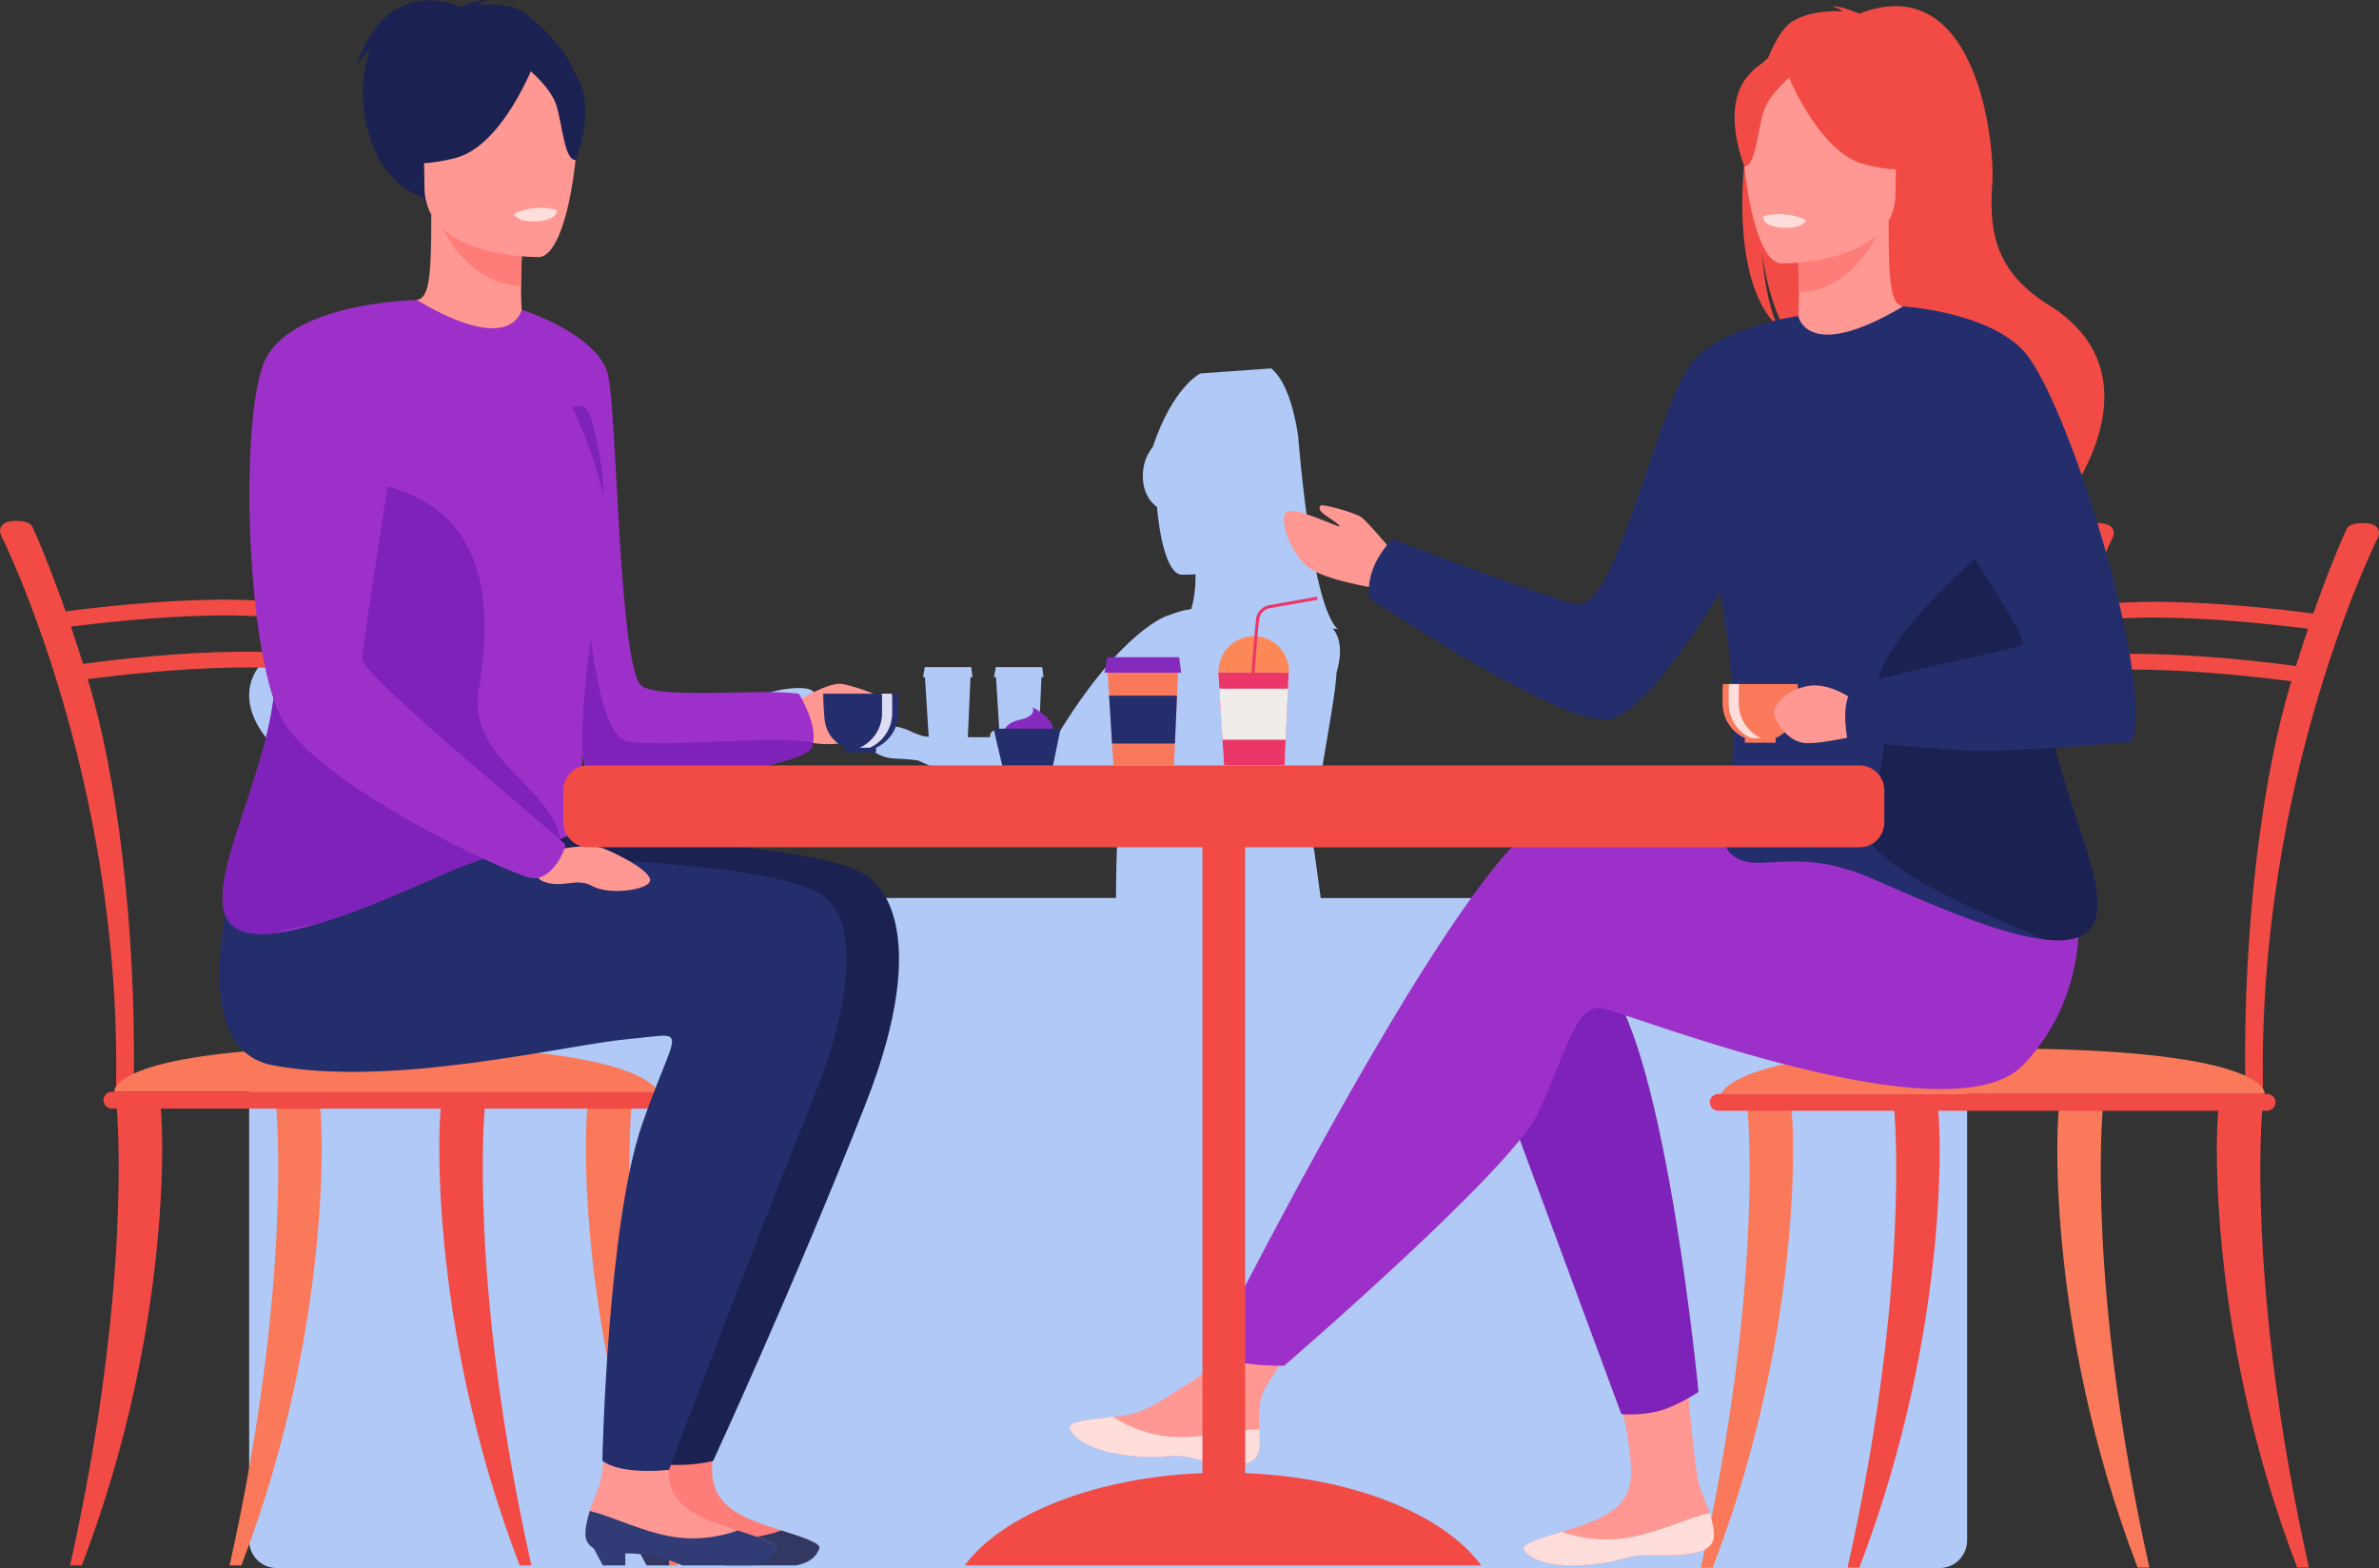 <?xml version="1.0" encoding="UTF-8"?> <svg xmlns="http://www.w3.org/2000/svg" width="135" height="89" viewBox="0 0 135 89" fill="none"><rect x="0" y="0" width="135" height="89" fill="#333333" stroke="none"/> <g clip-path="url(#clip0)"> <path d="M110.076 50.968H74.945L74.577 48.272C74.569 48.213 74.552 48.156 74.528 48.102C74.756 43.961 75.684 40.568 75.849 38.156C76.23 36.85 75.984 36.096 75.631 35.667L75.921 35.711C74.457 34.415 73.735 25.63 73.677 24.873C73.669 24.757 73.651 24.63 73.626 24.502C73.497 23.675 73.094 21.693 72.141 20.907L68.116 21.194C68.116 21.194 66.566 21.937 65.419 25.355H65.42C65.136 25.718 64.935 26.151 64.875 26.644C64.687 28.179 65.654 28.769 65.654 28.769C65.646 28.708 65.641 28.649 65.639 28.589C65.771 30.351 66.213 32.526 67.017 32.614C67.017 32.614 67.352 32.629 67.843 32.596C67.85 33.141 67.804 33.852 67.601 34.567C67.513 34.582 67.425 34.599 67.337 34.615C67.338 34.612 67.34 34.61 67.34 34.61C67.288 34.617 67.233 34.629 67.179 34.644C67.174 34.645 67.169 34.645 67.164 34.647C67.12 34.655 67.077 34.668 67.036 34.681C66.79 34.743 66.518 34.851 66.286 34.93C66.286 34.93 63.696 35.641 59.936 41.84H59.379C59.306 41.809 59.234 41.776 59.164 41.741C59.104 41.711 59.034 41.682 58.958 41.653L58.986 41.03L59.062 39.272L59.1 38.431H59.216L59.142 37.862H56.511L56.402 38.431H56.519L56.571 39.272L56.68 41.03L56.702 41.377C56.512 41.406 56.362 41.457 56.279 41.535C56.207 41.603 56.176 41.711 56.184 41.84H54.922L54.958 41.03L55.035 39.272L55.072 38.431H55.189L55.115 37.862H52.483L52.375 38.431H52.489L52.541 39.272L52.65 41.03L52.699 41.82C52.587 41.805 52.472 41.788 52.356 41.772C52.123 41.697 51.861 41.6 51.617 41.477C50.978 41.157 49.274 40.942 48.912 41.284C48.551 41.627 49.296 43.017 50.85 43.059C51.397 43.075 51.803 43.116 52.106 43.164C52.279 43.246 54.186 44.135 56.21 44.778C56.962 45.018 57.746 45.241 58.495 45.409C59.193 45.566 59.859 45.674 60.438 45.702C60.438 45.702 61.267 45.381 62.422 44.597C62.801 44.746 63.209 44.9 63.633 45.05L63.44 47.31C63.369 47.821 63.339 49.309 63.328 50.965H30.154C29.957 49.575 29.644 47.869 29.579 47.165C29.48 46.063 29.522 44.744 29.601 43.42C30.636 43.073 31.62 42.685 32.367 42.375C33.649 43.283 34.596 43.649 34.596 43.649C34.67 43.645 34.747 43.641 34.825 43.634C34.828 43.634 34.832 43.634 34.835 43.632C34.909 43.627 34.985 43.62 35.06 43.61C35.07 43.609 35.081 43.608 35.091 43.606C35.159 43.598 35.23 43.59 35.301 43.58C35.32 43.577 35.341 43.574 35.36 43.572C35.422 43.563 35.482 43.554 35.545 43.544C35.576 43.54 35.607 43.534 35.638 43.529C35.69 43.52 35.742 43.512 35.794 43.503C35.835 43.496 35.877 43.487 35.918 43.48C35.961 43.472 36.003 43.465 36.046 43.456C36.095 43.446 36.146 43.435 36.197 43.425C36.231 43.418 36.267 43.411 36.301 43.403C36.359 43.391 36.418 43.378 36.476 43.364C36.496 43.36 36.516 43.356 36.536 43.351C36.54 43.349 36.546 43.348 36.55 43.348C36.727 43.308 36.906 43.265 37.086 43.22C37.097 43.217 37.106 43.214 37.117 43.211C37.296 43.166 37.475 43.117 37.655 43.068C37.668 43.064 37.681 43.061 37.694 43.057C37.873 43.007 38.05 42.956 38.228 42.902C38.241 42.898 38.254 42.894 38.267 42.89C38.454 42.833 38.64 42.776 38.824 42.717C40.848 42.074 42.755 41.185 42.928 41.103C43.229 41.056 43.637 41.014 44.184 40.998C45.738 40.956 46.484 39.566 46.122 39.223C45.759 38.881 44.056 39.095 43.417 39.416C43.173 39.539 42.91 39.636 42.678 39.71C40.458 40.033 38.742 40.125 37.608 40.23C37.689 39.996 37.677 39.795 37.564 39.688C37.23 39.374 35.831 39.501 35.015 39.76C31.047 34.299 28.277 32.562 28.277 32.562C28.277 32.562 28.235 32.539 28.131 32.5C29.959 31.179 27.462 31.13 28.002 26.701C28.264 24.545 27.595 21.095 23.312 21.647C19.029 22.198 17.68 26.428 18.543 28.308C19.407 30.188 17.299 30.641 16.638 32.663C16.07 34.4 15.872 36.557 14.953 37.525C12.406 40.206 16.333 44.124 19.714 44.535C19.721 44.877 19.711 45.234 19.681 45.606C19.671 45.732 19.649 45.877 19.617 46.037C19.381 47.256 18.59 49.356 18.085 50.963H15.689C14.836 50.963 14.138 51.664 14.138 52.521V87.434C14.138 88.292 14.836 88.993 15.689 88.993H110.076C110.929 88.993 111.627 88.292 111.627 87.434V52.528C111.629 51.671 110.929 50.968 110.076 50.968ZM29.79 40.762C29.805 40.544 29.82 40.33 29.832 40.123C30.016 40.326 30.199 40.519 30.383 40.702C30.176 40.722 29.979 40.743 29.79 40.762Z" fill="#B1C9F6"></path> <path d="M7.087 61.964C7.085 61.964 7.083 61.964 7.08 61.964C6.804 61.959 6.583 61.758 6.587 61.511C6.869 43.979 0.121 30.5 0.052 30.366C-0.062 30.141 -0.04 29.641 0.687 29.576C1.323 29.521 1.718 29.659 1.832 29.884C1.849 29.919 3.354 33.126 5.026 38.701C6.568 43.842 7.737 52.259 7.589 61.523C7.583 61.768 7.361 61.964 7.087 61.964Z" fill="#F24B46"></path> <path d="M22.135 61.964C22.132 61.964 22.131 61.964 22.128 61.964C21.852 61.959 21.63 61.758 21.635 61.511C21.916 43.979 15.168 30.5 15.1 30.366C14.986 30.141 15.008 29.641 15.734 29.576C16.37 29.521 16.765 29.659 16.879 29.884C16.897 29.919 18.401 33.126 20.074 38.701C21.615 43.842 22.785 52.259 22.636 61.523C22.632 61.768 22.408 61.964 22.135 61.964Z" fill="#CA50DE"></path> <path d="M2.631 35.75C2.392 35.75 2.181 35.597 2.138 35.379C2.091 35.136 2.274 34.905 2.547 34.864C2.982 34.797 13.216 33.262 17.797 34.543C18.061 34.617 18.208 34.868 18.124 35.102C18.041 35.337 17.76 35.468 17.496 35.394C13.146 34.178 2.82 35.726 2.715 35.742C2.688 35.747 2.659 35.75 2.631 35.75Z" fill="#F24B46"></path> <path d="M3.801 38.703C3.562 38.703 3.35 38.55 3.307 38.331C3.261 38.088 3.443 37.858 3.717 37.816C4.151 37.75 14.385 36.215 18.966 37.496C19.23 37.569 19.377 37.821 19.294 38.055C19.212 38.29 18.93 38.421 18.667 38.347C14.314 37.129 3.99 38.679 3.886 38.694C3.857 38.7 3.829 38.703 3.801 38.703Z" fill="#F24B46"></path> <path d="M6.486 61.964H37.325C37.325 61.964 36.606 58.969 18.746 59.415C6.108 59.731 6.486 61.964 6.486 61.964Z" fill="#F9795A"></path> <path d="M3.976 88.844C7.552 72.854 6.633 63.042 6.628 62.919C6.619 62.673 7.133 62.45 7.409 62.441C7.689 62.437 8.923 62.368 9.066 62.579C9.253 62.855 9.973 74.944 4.644 88.844H3.976Z" fill="#F24B46"></path> <path d="M30.156 88.844C26.581 72.854 27.5 63.042 27.505 62.919C27.514 62.673 27 62.45 26.724 62.441C26.444 62.437 25.21 62.368 25.067 62.579C24.88 62.855 24.16 74.944 29.489 88.844H30.156Z" fill="#F24B46"></path> <path d="M38.476 88.844C34.901 72.854 35.82 63.042 35.824 62.919C35.834 62.673 35.32 62.45 35.044 62.441C34.764 62.437 33.53 62.368 33.387 62.579C33.2 62.855 32.48 74.944 37.809 88.844H38.476Z" fill="#F9795A"></path> <path d="M13.029 88.844C16.604 72.854 15.685 63.042 15.681 62.919C15.671 62.673 16.185 62.45 16.461 62.441C16.741 62.437 17.975 62.368 18.118 62.579C18.305 62.855 19.025 74.944 13.697 88.844H13.029Z" fill="#F9795A"></path> <path d="M37.501 62.919H6.348C6.087 62.919 5.873 62.703 5.873 62.441C5.873 62.179 6.087 61.964 6.348 61.964H37.501C37.762 61.964 37.976 62.179 37.976 62.441C37.975 62.703 37.762 62.919 37.501 62.919Z" fill="#F24B46"></path> <path d="M127.914 62.085C127.917 62.085 127.918 62.085 127.921 62.085C128.197 62.081 128.418 61.879 128.414 61.634C128.133 44.102 134.881 30.623 134.949 30.489C135.063 30.264 135.041 29.764 134.314 29.699C133.678 29.644 133.284 29.782 133.17 30.007C133.152 30.042 131.647 33.248 129.975 38.824C128.434 43.965 127.264 52.382 127.413 61.646C127.417 61.89 127.641 62.085 127.914 62.085Z" fill="#F24B46"></path> <path d="M112.865 62.085C112.868 62.085 112.871 62.085 112.872 62.085C113.148 62.081 113.37 61.879 113.365 61.634C113.084 44.102 119.832 30.623 119.9 30.489C120.015 30.264 119.993 29.764 119.266 29.699C118.629 29.644 118.235 29.782 118.121 30.007C118.103 30.042 116.599 33.248 114.926 38.824C113.385 43.965 112.215 52.382 112.364 61.646C112.369 61.89 112.592 62.085 112.865 62.085Z" fill="#F24B46"></path> <path d="M132.369 35.871C132.608 35.871 132.819 35.718 132.862 35.5C132.909 35.257 132.726 35.027 132.453 34.985C132.02 34.919 121.784 33.384 117.203 34.665C116.939 34.738 116.792 34.989 116.876 35.224C116.959 35.459 117.24 35.59 117.504 35.515C121.854 34.299 132.181 35.848 132.284 35.863C132.312 35.87 132.341 35.871 132.369 35.871Z" fill="#F24B46"></path> <path d="M131.199 38.824C131.439 38.824 131.65 38.671 131.693 38.453C131.739 38.21 131.557 37.979 131.283 37.938C130.85 37.872 120.615 36.337 116.035 37.618C115.771 37.691 115.624 37.942 115.707 38.177C115.789 38.411 116.071 38.543 116.335 38.468C120.688 37.251 131.011 38.801 131.114 38.816C131.143 38.823 131.172 38.824 131.199 38.824Z" fill="#F24B46"></path> <path d="M128.514 62.085H97.675C97.675 62.085 98.394 59.092 116.254 59.538C128.892 59.853 128.514 62.085 128.514 62.085Z" fill="#F9795A"></path> <path d="M131.025 88.967C127.45 72.977 128.369 63.165 128.373 63.042C128.383 62.796 127.869 62.572 127.592 62.564C127.312 62.56 126.078 62.491 125.935 62.702C125.748 62.978 125.028 75.067 130.357 88.967H131.025Z" fill="#F24B46"></path> <path d="M104.844 88.967C108.419 72.977 107.5 63.165 107.495 63.042C107.486 62.796 108 62.572 108.276 62.564C108.556 62.56 109.79 62.491 109.933 62.702C110.12 62.978 110.84 75.067 105.511 88.967H104.844Z" fill="#F24B46"></path> <path d="M96.524 88.967C100.099 72.977 99.18 63.165 99.175 63.042C99.166 62.796 99.68 62.572 99.956 62.564C100.236 62.56 101.47 62.491 101.613 62.702C101.8 62.978 102.52 75.067 97.191 88.967H96.524Z" fill="#F9795A"></path> <path d="M121.971 88.967C118.396 72.977 119.315 63.165 119.319 63.042C119.329 62.796 118.815 62.572 118.539 62.564C118.258 62.56 117.024 62.491 116.882 62.702C116.695 62.978 115.975 75.067 121.303 88.967H121.971Z" fill="#F9795A"></path> <path d="M97.501 63.042H128.653C128.914 63.042 129.129 62.826 129.129 62.564C129.129 62.302 128.914 62.087 128.653 62.087H97.501C97.239 62.087 97.025 62.302 97.025 62.564C97.025 62.826 97.239 63.042 97.501 63.042Z" fill="#F24B46"></path> <path d="M45.263 39.782C45.263 39.782 47.066 38.654 47.847 38.826C48.629 38.997 50.773 39.611 50.84 40.5C50.907 41.389 47.779 42.789 45.466 42.003C43.155 41.218 45.263 39.782 45.263 39.782Z" fill="#FF9792"></path> <path d="M35.705 87.053C35.706 87.451 35.901 87.724 36.233 87.908C36.234 87.909 36.235 87.909 36.238 87.909C36.851 88.249 37.831 87.988 39.001 87.937C39.151 87.931 39.383 88.221 39.504 88.221C39.536 88.221 39.567 88.221 39.598 88.223C39.622 88.223 39.647 88.224 39.67 88.224C40.83 88.253 40.706 88.601 42.91 88.791C45.422 89.007 46.347 88.235 46.495 87.883C46.62 87.585 45.542 87.247 44.338 86.86C44.28 86.842 44.221 86.823 44.162 86.804C44.001 86.753 43.841 86.699 43.68 86.646C42.247 86.167 40.836 85.6 40.484 84.142C40.11 82.596 41.233 78.282 41.233 78.282L37.253 77.85C37.253 77.85 36.87 82.36 36.62 83.765C36.485 84.516 36.146 85.113 35.948 85.754C35.934 85.8 35.921 85.844 35.908 85.89C35.805 86.268 35.703 86.655 35.705 87.053Z" fill="#FF7D78"></path> <path d="M46.494 87.882C46.416 88.07 46.249 88.619 45.196 88.844H41.201C41.189 88.838 41.176 88.833 41.164 88.827C39.848 88.239 38.797 88.172 37.968 88.159C37.526 88.151 37.148 88.161 36.825 88.112H36.823C36.63 88.085 36.458 88.035 36.305 87.949C36.304 87.949 36.304 87.949 36.304 87.949C36.281 87.937 36.259 87.925 36.237 87.909C36.235 87.909 36.233 87.908 36.231 87.908C36.211 87.897 36.191 87.886 36.172 87.874H36.171L36.169 87.872C36.132 87.85 36.099 87.825 36.066 87.8C36.048 87.788 36.033 87.775 36.018 87.762C36.003 87.748 35.988 87.734 35.973 87.72C35.962 87.709 35.952 87.7 35.941 87.689C35.923 87.669 35.906 87.648 35.888 87.626C35.886 87.625 35.886 87.624 35.885 87.622C35.875 87.61 35.866 87.597 35.857 87.584C35.848 87.57 35.838 87.556 35.83 87.541C35.828 87.539 35.828 87.538 35.827 87.537C35.826 87.535 35.826 87.532 35.826 87.532C35.818 87.52 35.811 87.508 35.805 87.495C35.804 87.495 35.804 87.494 35.804 87.494C35.8 87.486 35.796 87.476 35.791 87.468C35.785 87.455 35.779 87.441 35.774 87.429C35.765 87.411 35.758 87.392 35.753 87.372C35.748 87.357 35.742 87.342 35.739 87.326C35.734 87.305 35.728 87.285 35.725 87.263C35.721 87.247 35.719 87.23 35.717 87.212C35.716 87.201 35.713 87.189 35.712 87.178C35.71 87.161 35.708 87.145 35.706 87.127C35.705 87.102 35.703 87.078 35.703 87.053V87.048C35.703 87.027 35.703 87.005 35.705 86.984C35.705 86.964 35.706 86.943 35.708 86.921C35.709 86.9 35.709 86.878 35.712 86.855C35.713 86.834 35.715 86.812 35.717 86.79C35.72 86.758 35.724 86.726 35.728 86.696C35.73 86.691 35.73 86.683 35.731 86.678C35.732 86.659 35.735 86.638 35.739 86.619C35.743 86.59 35.749 86.559 35.753 86.53C35.761 86.479 35.772 86.428 35.783 86.379C35.789 86.358 35.793 86.337 35.797 86.315C35.808 86.267 35.819 86.22 35.831 86.171C35.837 86.147 35.844 86.123 35.849 86.1C35.861 86.053 35.874 86.004 35.886 85.959C35.893 85.935 35.899 85.912 35.906 85.888C35.918 85.843 35.932 85.797 35.945 85.753C37.142 86.032 38.806 86.87 40.483 87.186C40.507 87.19 40.533 87.196 40.558 87.2C41.457 87.361 42.285 87.319 42.942 87.216C43.654 87.106 44.162 86.925 44.335 86.858C45.54 87.247 46.618 87.585 46.494 87.882Z" fill="#323862"></path> <path d="M37.968 88.844V88.549V88.319V88.159V88.041L37.895 88.029L36.105 87.745L36.172 87.872V87.874H36.173L36.217 87.955L36.348 88.203H36.349L36.69 88.844H37.968Z" fill="#323862"></path> <path d="M15.143 48.602L28.025 47.368C28.025 47.368 47.742 47.458 49.579 50.072C49.579 50.072 53.099 52.524 49.12 62.657C45.141 72.789 40.467 82.916 40.467 82.916C40.467 82.916 39.278 83.243 37.645 83.116C37.001 83.067 36.131 82.844 36.131 82.844C36.131 82.844 37.029 67.724 39.019 61.841C41.009 55.957 41.62 57.102 38.101 57.427C34.581 57.755 23.256 60.369 18.052 59.715C12.847 59.062 15.143 48.602 15.143 48.602Z" fill="#1B2251"></path> <path d="M33.222 87.053C33.223 87.451 33.418 87.724 33.75 87.908C33.751 87.909 33.752 87.909 33.755 87.909C34.368 88.249 35.348 87.988 36.518 87.937C36.668 87.931 36.9 88.221 37.021 88.221C37.053 88.221 37.084 88.221 37.115 88.223C37.139 88.223 37.164 88.224 37.188 88.224C38.347 88.253 38.224 88.601 40.428 88.791C42.939 89.007 43.864 88.235 44.012 87.883C44.138 87.585 43.059 87.247 41.855 86.86C41.797 86.842 41.738 86.823 41.679 86.804C41.519 86.753 41.358 86.699 41.197 86.646C39.764 86.167 38.353 85.6 37.999 84.142C37.626 82.596 38.748 78.282 38.748 78.282L34.769 77.85C34.769 77.85 34.386 82.36 34.136 83.765C34.001 84.516 33.663 85.113 33.464 85.754C33.45 85.8 33.436 85.844 33.424 85.89C33.322 86.268 33.221 86.655 33.222 87.053Z" fill="#FF9792"></path> <path d="M13.342 49.521L25.423 48.496C25.423 48.496 45.139 48.583 46.976 51.114C46.976 51.114 49.955 52.989 45.976 62.803C41.997 72.617 37.967 83.416 37.967 83.416C37.967 83.416 37.073 83.539 35.993 83.451C34.635 83.34 34.182 82.897 34.182 82.897C34.182 82.897 34.463 69.468 36.452 63.771C38.442 58.072 39.207 58.652 35.687 58.969C32.167 59.285 22.269 61.766 15.448 60.453C10.299 59.464 13.342 49.521 13.342 49.521Z" fill="#242E6C"></path> <path d="M44.021 87.835C44.021 87.85 44.018 87.867 44.011 87.882C43.938 88.057 43.788 88.543 42.924 88.791C42.858 88.811 42.788 88.829 42.713 88.844H38.718C38.457 88.725 38.207 88.629 37.968 88.549C37.367 88.347 36.83 88.25 36.349 88.205H36.348C36.036 88.174 35.749 88.165 35.484 88.161C34.735 88.148 34.169 88.18 33.754 87.911C33.752 87.911 33.749 87.909 33.748 87.909C33.728 87.898 33.708 87.887 33.689 87.875H33.688L33.686 87.874C33.649 87.85 33.615 87.827 33.583 87.802C33.567 87.789 33.55 87.777 33.535 87.763C33.519 87.749 33.505 87.736 33.49 87.722C33.479 87.711 33.469 87.701 33.458 87.69C33.449 87.679 33.438 87.666 33.428 87.655C33.417 87.643 33.407 87.631 33.399 87.618C33.394 87.61 33.388 87.603 33.383 87.596C33.372 87.582 33.363 87.568 33.355 87.556C33.347 87.544 33.34 87.531 33.333 87.517C33.322 87.495 33.31 87.475 33.3 87.453C33.299 87.451 33.299 87.45 33.299 87.448C33.292 87.433 33.286 87.419 33.281 87.404C33.277 87.393 33.273 87.382 33.27 87.371C33.269 87.37 33.269 87.368 33.269 87.365C33.267 87.364 33.267 87.361 33.267 87.36C33.266 87.359 33.266 87.357 33.266 87.356C33.262 87.342 33.258 87.328 33.254 87.314C33.249 87.299 33.245 87.283 33.242 87.265C33.238 87.248 33.236 87.232 33.234 87.214C33.233 87.203 33.23 87.192 33.23 87.18C33.23 87.179 33.23 87.179 33.23 87.179C33.229 87.163 33.226 87.146 33.226 87.128C33.225 87.103 33.223 87.08 33.223 87.055C33.222 86.657 33.324 86.271 33.427 85.893C33.438 85.847 33.451 85.801 33.467 85.757C34.116 85.909 34.904 86.225 35.756 86.533C36.473 86.793 37.237 87.047 38.004 87.19C38.977 87.375 39.872 87.32 40.562 87.204C41.222 87.094 41.692 86.925 41.856 86.86C42.245 86.984 42.62 87.105 42.946 87.219C43.009 87.241 43.07 87.263 43.127 87.285C43.184 87.306 43.237 87.327 43.29 87.348C43.342 87.368 43.391 87.388 43.439 87.408C43.463 87.418 43.486 87.429 43.51 87.439C43.532 87.448 43.553 87.458 43.575 87.469C43.618 87.488 43.658 87.509 43.695 87.528C43.714 87.538 43.731 87.548 43.749 87.557C43.783 87.577 43.815 87.596 43.843 87.615C43.865 87.631 43.887 87.646 43.905 87.66C43.919 87.671 43.931 87.682 43.942 87.693C43.949 87.698 43.955 87.704 43.96 87.711C43.985 87.736 44.003 87.762 44.012 87.788C44.015 87.795 44.017 87.802 44.019 87.809V87.81C44.019 87.817 44.021 87.827 44.021 87.835Z" fill="#313B75"></path> <path d="M35.485 88.04V88.844H34.207L33.69 87.874H33.689V87.872L33.622 87.745L35.412 88.029L35.485 88.04Z" fill="#313B75"></path> <path d="M46.144 42.125C46.124 42.238 46.093 42.346 46.046 42.448C45.536 43.576 34.924 45.01 33.597 44.294C33.004 43.973 32.142 38.596 31.371 32.752C30.418 25.525 29.601 17.577 29.601 17.577C29.601 17.577 34.007 18.973 34.516 21.331C35.026 23.689 35.129 38.246 36.455 38.964C37.781 39.681 43.394 39.066 45.333 39.374C45.332 39.372 46.347 40.986 46.144 42.125Z" fill="#9E30CA"></path> <path d="M29.89 0.824C29.065 0.159 27.869 0.242 27.098 0.287C27.296 0.081 27.687 0.007 27.687 0.007C27.209 -0.065 26.143 0.411 26.143 0.411C26.143 0.411 22.102 -1.668 20.232 3.664C20.232 3.664 20.555 3.261 20.997 2.804C19.916 5.87 21.008 10.509 24.416 11.335C26.629 11.872 38.342 7.645 29.89 0.824Z" fill="#1B2251"></path> <path d="M29.917 18.751C29.939 18.761 27.781 19.887 26.158 19.441C24.631 19.023 23.632 17.034 23.654 17.029C24.302 16.901 24.487 16.008 24.473 12.171L24.766 12.229L29.682 13.207C29.682 13.207 29.571 14.761 29.567 16.226C29.563 17.453 29.637 18.62 29.917 18.751Z" fill="#FF9792"></path> <path d="M29.681 13.206C29.681 13.206 29.57 14.76 29.566 16.225C26.815 16.146 25.361 13.625 24.765 12.228L29.681 13.206Z" fill="#FF7D78"></path> <path d="M24.258 11.69C24.258 11.69 22.816 9.401 22.47 7.445C22.223 6.048 22.932 0.87 28.11 1.615C28.11 1.615 29.615 1.764 31.029 2.724C32.153 3.487 33.776 5.134 31.962 9.652L31.491 11.179L24.258 11.69Z" fill="#1B2251"></path> <path d="M30.6 14.591C30.6 14.591 24.093 14.699 24.087 10.627C24.083 6.554 23.239 3.825 27.395 3.584C31.55 3.342 32.359 4.896 32.689 6.255C33.02 7.615 32.293 14.459 30.6 14.591Z" fill="#FF9792"></path> <path d="M30.358 3.484C30.358 3.484 28.576 8.262 25.842 8.969C23.108 9.676 21.922 8.94 21.922 8.94C21.922 8.94 24.02 7.265 24.454 4.343C24.454 4.343 29.015 1.209 30.358 3.484Z" fill="#1B2251"></path> <path d="M32.191 23.61C32.077 23.146 33.051 22.797 33.291 23.21C33.737 23.984 33.827 24.96 34.005 25.739C34.515 27.96 34.005 31.001 34.005 31.001L32.191 23.61Z" fill="#7F22BA"></path> <path d="M29.917 3.872C29.917 3.872 31.247 4.939 31.573 5.976C31.897 7.013 32.043 9.148 32.663 9.075C32.663 9.075 34.005 5.827 32.496 3.99C30.897 2.042 29.917 3.872 29.917 3.872Z" fill="#1B2251"></path> <path d="M29.153 12.123C29.153 12.123 29.274 12.641 30.556 12.561C30.556 12.561 31.632 12.495 31.599 11.926C31.598 11.924 30.555 11.52 29.153 12.123Z" fill="#FFDDDB"></path> <path d="M46.144 42.125C46.124 42.238 46.093 42.346 46.046 42.448C45.536 43.576 34.924 45.01 33.597 44.294C33.004 43.973 31.963 37.289 32.712 31.309C33.515 34.728 33.759 41.742 35.638 42.072C37.769 42.447 43.36 41.731 46.144 42.125Z" fill="#7F22BA"></path> <path d="M34.404 31.274C31.765 44.049 33.974 46.011 32.602 47.266C32.595 47.271 31.386 47.797 31.378 47.804C29.949 49.049 29.913 47.541 25.424 49.495C23.286 50.427 20.544 51.661 18.148 52.391C17.246 52.665 16.394 52.869 15.641 52.957C14.198 53.127 13.122 52.876 12.77 51.896C11.749 49.051 16.648 41.497 15.424 36.341C15.413 36.297 15.403 36.251 15.393 36.207C15.304 35.755 15.288 35.238 15.334 34.67C15.562 31.794 17.371 27.613 19.245 24.044C21.313 20.107 23.461 16.912 23.653 17.027C29.108 20.279 29.601 17.575 29.601 17.575C29.601 17.575 35.302 26.918 34.404 31.274Z" fill="#9E30CA"></path> <path d="M31.811 47.625C31.804 47.632 31.819 47.618 31.811 47.625C30.382 48.87 29.913 47.54 25.423 49.495C23.285 50.427 20.542 51.661 18.147 52.391C16.923 52.605 16.012 52.794 15.639 52.957C14.197 53.127 13.121 52.876 12.769 51.896C11.748 49.051 16.647 41.497 15.422 36.341C15.411 36.297 15.402 36.251 15.392 36.207C15.286 35.697 15.273 35.189 15.333 34.67C15.591 32.485 17.191 30.113 19.003 26.66C20.215 27.946 29.32 26.454 27.166 39.166C26.508 43.065 31.245 44.601 31.811 47.625Z" fill="#7F22BA"></path> <path d="M47.235 41.893C47.628 42.34 48.202 42.625 48.838 42.625C50.014 42.625 50.978 41.657 50.978 40.475V39.639C50.978 39.548 50.971 39.458 50.96 39.37H46.717C46.706 39.458 46.751 40.604 46.811 40.961C46.909 41.538 47.235 41.893 47.235 41.893Z" fill="#242E6C"></path> <path d="M50.612 39.37H50.036C50.047 39.458 50.054 39.548 50.054 39.639V40.475C50.054 41.559 49.245 42.462 48.203 42.604C48.297 42.618 48.393 42.625 48.49 42.625C49.667 42.625 50.63 41.657 50.63 40.475V39.639C50.63 39.548 50.623 39.458 50.612 39.37Z" fill="#DFDCF7"></path> <path d="M47.965 42.701H49.712V42.439H47.965V42.701Z" fill="#242E6C"></path> <path d="M31.37 48.275C31.37 48.275 33.377 47.796 34.295 48.173C35.213 48.548 37.05 49.505 36.88 50.018C36.709 50.531 34.533 50.804 33.615 50.292C32.697 49.779 32.017 50.428 30.894 50.053C29.77 49.675 31.37 48.275 31.37 48.275Z" fill="#FF9792"></path> <path d="M23.654 17.028C23.654 17.028 16.252 17.127 14.926 20.715C13.6 24.303 14.008 36.912 15.947 40.704C17.886 44.498 28.906 49.624 30.13 49.828C31.355 50.034 32.12 48.137 32.069 47.931C32.018 47.725 20.489 38.346 20.539 37.372C20.589 36.4 23.654 17.028 23.654 17.028Z" fill="#9E30CA"></path> <path d="M79.537 31.919C79.537 31.919 77.647 29.618 77.24 29.345C76.833 29.073 75.047 28.595 74.945 28.692C74.844 28.788 74.838 28.926 75.059 29.124C75.281 29.32 76.126 29.815 76.005 29.87C75.884 29.926 73.336 28.652 72.969 29.081C72.603 29.509 73.177 31.279 74.159 32.128C75.142 32.975 78.073 33.337 78.257 33.456C79.818 34.459 79.537 31.919 79.537 31.919Z" fill="#FF9792"></path> <path d="M97.259 87.125C97.257 87.51 97.062 87.775 96.731 87.954C96.73 87.955 96.728 87.955 96.725 87.955C96.113 88.284 95.035 88.317 93.865 88.267C93.715 88.261 93.58 88.257 93.459 88.257C93.428 88.257 93.396 88.257 93.366 88.259C93.341 88.259 93.317 88.26 93.293 88.26C92.133 88.288 92.257 88.626 90.053 88.809C87.541 89.018 86.617 88.27 86.468 87.93C86.343 87.642 87.422 87.313 88.625 86.939C88.683 86.921 88.742 86.902 88.801 86.884C88.962 86.834 89.123 86.783 89.284 86.732C90.717 86.268 92.128 85.719 92.481 84.306C92.855 82.809 91.732 78.63 91.732 78.63L95.712 78.212C95.712 78.212 96.095 82.581 96.345 83.942C96.48 84.669 96.819 85.246 97.017 85.869C97.031 85.913 97.044 85.956 97.057 86C97.158 86.365 97.26 86.739 97.259 87.125Z" fill="#FF9792"></path> <path d="M97.259 87.125C97.257 87.51 97.062 87.775 96.731 87.954C96.73 87.955 96.728 87.955 96.725 87.955C96.073 88.249 95.013 88.292 93.866 88.26C93.716 88.256 93.582 88.254 93.459 88.257C93.428 88.257 93.396 88.257 93.366 88.259C93.341 88.259 93.317 88.26 93.293 88.26C92.133 88.288 92.257 88.626 90.053 88.809C87.541 89.018 86.617 88.27 86.468 87.93C86.343 87.642 87.422 87.313 88.625 86.939C88.963 87.066 90.574 87.61 92.478 87.259C94.153 86.953 95.819 86.141 97.015 85.871C97.029 85.915 97.043 85.957 97.055 86.002C97.158 86.365 97.26 86.739 97.259 87.125Z" fill="#FFDDDB"></path> <path d="M71.437 82.31C71.216 83.42 69.641 83.235 67.881 82.803C66.121 82.371 66.54 82.885 64.035 82.606C61.53 82.327 60.772 81.388 60.695 81.015C60.626 80.683 61.864 80.567 63.192 80.412C63.359 80.393 63.527 80.372 63.695 80.351C65.194 80.162 66.291 79.19 67.653 78.392C68.944 77.636 70.867 74.556 70.867 74.556L74.302 74.829C74.302 74.829 72.499 77.581 71.803 78.776C71.393 79.48 71.414 80.409 71.466 81.129C71.49 81.519 71.516 81.92 71.437 82.31Z" fill="#FF9792"></path> <path d="M67.881 82.803C66.121 82.371 66.54 82.885 64.035 82.606C61.53 82.327 60.772 81.388 60.695 81.015C60.626 80.683 61.864 80.567 63.192 80.412L63.204 80.438C63.204 80.438 64.706 81.508 66.792 81.558C68.491 81.599 70.291 81.111 71.465 81.13C71.491 81.521 71.517 81.92 71.439 82.31C71.216 83.42 69.641 83.235 67.881 82.803Z" fill="#FFDDDB"></path> <path d="M84.602 60.242L92.006 80.259C92.006 80.259 93.143 80.369 94.233 80.055C95.236 79.763 96.386 79.001 96.386 79.001C96.386 79.001 94.549 59.781 91.183 55.783C87.816 51.785 84.602 60.242 84.602 60.242Z" fill="#7F22BA"></path> <path d="M113.885 52.144C113.885 52.144 92.612 44.918 87.867 46.455C83.122 47.993 68.877 76.467 68.877 76.467C68.877 76.467 69.199 76.896 70.077 77.227C70.893 77.535 72.869 77.514 72.869 77.514C72.869 77.514 85.725 66.443 87.255 63.214C88.786 59.985 89.398 56.91 90.928 57.218C92.459 57.525 110.671 64.752 114.804 60.446C118.936 56.141 117.856 50.547 117.856 50.547L113.885 52.144Z" fill="#9E30CA"></path> <path d="M100.885 18.524C100.545 17.82 100.165 16.568 99.979 14.338C100.008 14.558 100.39 17.373 101.467 18.966C105.892 21.884 114.371 31.629 114.204 33.475C114.204 33.475 117.191 28.385 117.242 28.355C117.242 28.355 122.752 21.316 116.221 17.284C112.901 15.235 112.919 12.604 113.058 10.319C113.198 8.034 112.152 -1.801 105.504 0.773C105.504 0.773 104.438 0.297 103.96 0.369C103.96 0.369 104.35 0.443 104.549 0.649C103.779 0.603 102.677 0.66 101.757 1.186C99.32 2.576 97.138 15.059 100.885 18.524Z" fill="#F24B46"></path> <path d="M101.73 19.11C101.708 19.119 103.867 20.246 105.489 19.8C107.016 19.382 108.015 17.392 107.993 17.388C107.346 17.26 107.16 16.367 107.174 12.53L106.881 12.588L101.965 13.566C101.965 13.566 102.076 15.12 102.08 16.585C102.084 17.814 102.01 18.979 101.73 19.11Z" fill="#FF9792"></path> <path d="M101.965 13.566C101.965 13.566 102.076 15.12 102.08 16.585C104.831 16.508 106.285 13.986 106.881 12.588L101.965 13.566Z" fill="#FF7D78"></path> <path d="M107.388 12.05C107.388 12.05 108.83 9.761 109.176 7.805C109.423 6.408 108.714 1.23 103.535 1.975C103.535 1.975 102.031 2.125 100.617 3.084C99.493 3.847 97.87 5.494 99.684 10.012L100.155 11.539L107.388 12.05Z" fill="#F24B46"></path> <path d="M101.047 14.952C101.047 14.952 107.554 15.059 107.56 10.987C107.564 6.915 108.408 4.186 104.253 3.944C100.097 3.702 99.288 5.257 98.957 6.615C98.626 7.974 99.354 14.819 101.047 14.952Z" fill="#FF9792"></path> <path d="M101.287 3.843C101.287 3.843 103.07 8.621 105.804 9.328C108.538 10.035 109.726 9.299 109.726 9.299C109.726 9.299 107.627 7.624 107.193 4.702C107.192 4.702 102.631 1.57 101.287 3.843Z" fill="#F24B46"></path> <path d="M101.729 4.231C101.729 4.231 100.399 5.298 100.073 6.335C99.749 7.372 99.603 9.507 98.983 9.434C98.983 9.434 97.641 6.186 99.15 4.348C100.75 2.402 101.729 4.231 101.729 4.231Z" fill="#F24B46"></path> <path d="M116.222 36.701C116.864 33.997 114.68 28.75 112.401 24.405C110.333 20.468 108.185 17.274 107.993 17.388C102.538 20.641 102.045 17.936 102.045 17.936C102.045 17.936 97.09 18.598 95.687 21.024C93.747 24.38 91.633 34.448 89.556 34.299C88.602 34.23 79.011 30.609 79.011 30.609C79.011 30.609 77.413 32.112 77.72 33.958C77.72 33.958 82.455 37.144 86.46 39.178C88.579 40.253 90.493 41.005 91.393 40.793C93.218 40.361 96.067 36.112 97.606 33.61C97.611 33.605 97.613 33.599 97.617 33.594C99.582 44.77 96.91 47.316 98.263 48.494C99.692 49.738 101.733 47.902 106.222 49.857C109.166 51.141 113.253 52.996 116.004 53.319C117.446 53.489 118.522 53.238 118.874 52.258C119.895 49.412 114.998 41.857 116.222 36.701Z" fill="#242E6C"></path> <path d="M102.494 12.482C102.494 12.482 102.373 13 101.091 12.92C101.091 12.92 100.015 12.854 100.048 12.285C100.048 12.285 101.091 11.88 102.494 12.482Z" fill="#FFDDDB"></path> <path d="M118.875 52.256C118.525 53.235 117.448 53.487 116.005 53.318C114.101 52.484 105.876 49.283 105.968 47.114C106.105 43.902 107.549 43.799 106.528 39.836C105.709 36.653 113.309 30.735 114.521 29.448C116.801 33.792 116.864 33.998 116.222 36.702C114.998 41.857 119.895 49.412 118.875 52.256Z" fill="#1B2251"></path> <path d="M97.608 33.609C96.067 36.11 93.218 40.359 91.394 40.791C90.494 41.004 88.58 40.252 86.461 39.176C88.007 39.577 89.509 39.566 90.968 39.425C92.55 39.272 93.009 37.324 95.508 34.401C97.129 32.507 97.528 32.985 97.608 33.609Z" fill="#242E6C"></path> <path d="M102.902 39.521C102.701 39.397 102.311 39.446 102.028 39.505V39.093C102.028 39.002 102.021 38.913 102.01 38.824H97.767C97.756 38.913 97.749 39.002 97.749 39.093V39.93C97.749 41.112 98.713 42.079 99.889 42.079C100.526 42.079 101.101 41.795 101.492 41.348C101.492 41.348 102.502 41.098 102.818 40.72C103.136 40.341 103.239 39.73 102.902 39.521ZM102.678 40.294C102.571 40.573 102.09 40.722 101.852 40.78C101.947 40.561 102.006 40.322 102.023 40.074C102.17 39.872 102.4 39.755 102.569 39.785C102.722 39.813 102.814 39.942 102.678 40.294Z" fill="#F9795A"></path> <path d="M98.097 39.093V39.93C98.097 41.112 99.059 42.079 100.235 42.079C100.333 42.079 100.429 42.072 100.522 42.059C99.481 41.918 98.671 41.014 98.671 39.93V39.093C98.671 39.002 98.678 38.913 98.689 38.824H98.115C98.104 38.913 98.097 39.002 98.097 39.093Z" fill="#FFDDDB"></path> <path d="M100.761 41.892H99.015V42.154H100.761V41.892Z" fill="#F9795A"></path> <path d="M105.228 39.759C105.228 39.759 103.85 38.682 102.55 38.939C101.249 39.196 100.611 40.092 100.662 40.502C100.713 40.911 101.401 42.066 102.396 42.168C103.391 42.27 106.223 41.552 106.223 41.552L105.228 39.759Z" fill="#FF9792"></path> <path d="M107.993 17.388C107.993 17.388 113.297 17.717 115.134 20.29C117.718 23.912 122.209 38.7 120.985 42.082C120.985 42.082 115.95 42.615 112.353 42.615C110.476 42.615 104.846 42.014 104.846 42.014C104.846 42.014 104.455 40.178 104.999 39.289C105.543 38.4 114.386 36.966 114.794 36.556C115.203 36.146 109.693 28.561 109.693 27.331C109.693 26.101 107.993 17.388 107.993 17.388Z" fill="#242E6C"></path> <path d="M105.528 43.441H33.368C32.598 43.441 31.969 44.073 31.969 44.846V46.68C31.969 47.453 32.598 48.086 33.368 48.086H68.234V83.605C62.099 83.852 56.877 85.967 54.745 88.843H84.054C81.939 85.956 76.795 83.854 70.66 83.605V48.087H105.528C106.297 48.087 106.927 47.455 106.927 46.682V44.847C106.928 44.074 106.297 43.441 105.528 43.441Z" fill="#F24B46"></path> <path d="M66.847 38.18L66.79 39.48L66.672 42.198L66.619 43.45H63.184L63.106 42.198L62.938 39.48L62.856 38.18H66.847Z" fill="#F9795A"></path> <path d="M66.913 37.3H62.844L62.676 38.179H67.027L66.913 37.3Z" fill="#842BBD"></path> <path d="M66.79 39.48L66.672 42.198H63.106L62.938 39.48H66.79Z" fill="#242E6C"></path> <path d="M73.11 38.551L73.086 39.085L73.069 39.479L72.96 41.983L72.95 42.197L72.897 43.449H69.462L69.383 42.197L69.37 41.983L69.214 39.479L69.189 39.085L69.145 38.374L69.155 38.352C69.155 38.352 69.956 38.206 70.436 38.514C70.917 38.822 71.44 38.221 71.877 38.396C72.314 38.572 72.344 38.791 72.693 38.646C72.8 38.603 72.949 38.573 73.11 38.551Z" fill="white"></path> <path d="M73.125 38.18L73.11 38.551L73.086 39.087L73.068 39.48L72.96 41.984L72.95 42.198L72.897 43.45H69.462L69.383 42.198L69.371 41.984L69.216 39.48L69.191 39.087L69.147 38.376L69.135 38.18H73.125Z" fill="#EB3668"></path> <path d="M73.145 38.178C73.145 38.157 73.147 38.137 73.147 38.116C73.147 37.008 72.252 36.107 71.147 36.107C70.044 36.107 69.148 37.006 69.148 38.116C69.148 38.137 69.15 38.157 69.15 38.178H73.145Z" fill="#FD8857"></path> <path d="M70.803 43.133L70.628 43.111C70.639 43 71.198 35.572 71.285 35.076C71.381 34.531 71.906 34.369 71.929 34.364L71.939 34.361L74.735 33.864L74.765 34.037L71.975 34.534C71.928 34.549 71.531 34.688 71.458 35.108C71.37 35.594 70.804 43.105 70.803 43.133Z" fill="#EB3668"></path> <path d="M73.086 39.087L73.069 39.48L72.96 41.984H69.371L69.216 39.48L69.191 39.087H73.086Z" fill="#EFECEA"></path> <path d="M56.92 41.668C56.931 41.635 56.92 41.051 57.901 40.84C58.883 40.629 58.589 40.136 58.589 40.136C58.589 40.136 60.016 40.836 59.733 41.668C59.449 42.499 56.92 41.668 56.92 41.668Z" fill="#842BBD"></path> <path d="M59.754 43.45H56.875L56.382 41.357H60.184L59.754 43.45Z" fill="#242E6C"></path> </g> <defs> <clipPath id="clip0"> <rect width="135" height="89" fill="white"></rect> </clipPath> </defs> </svg> 